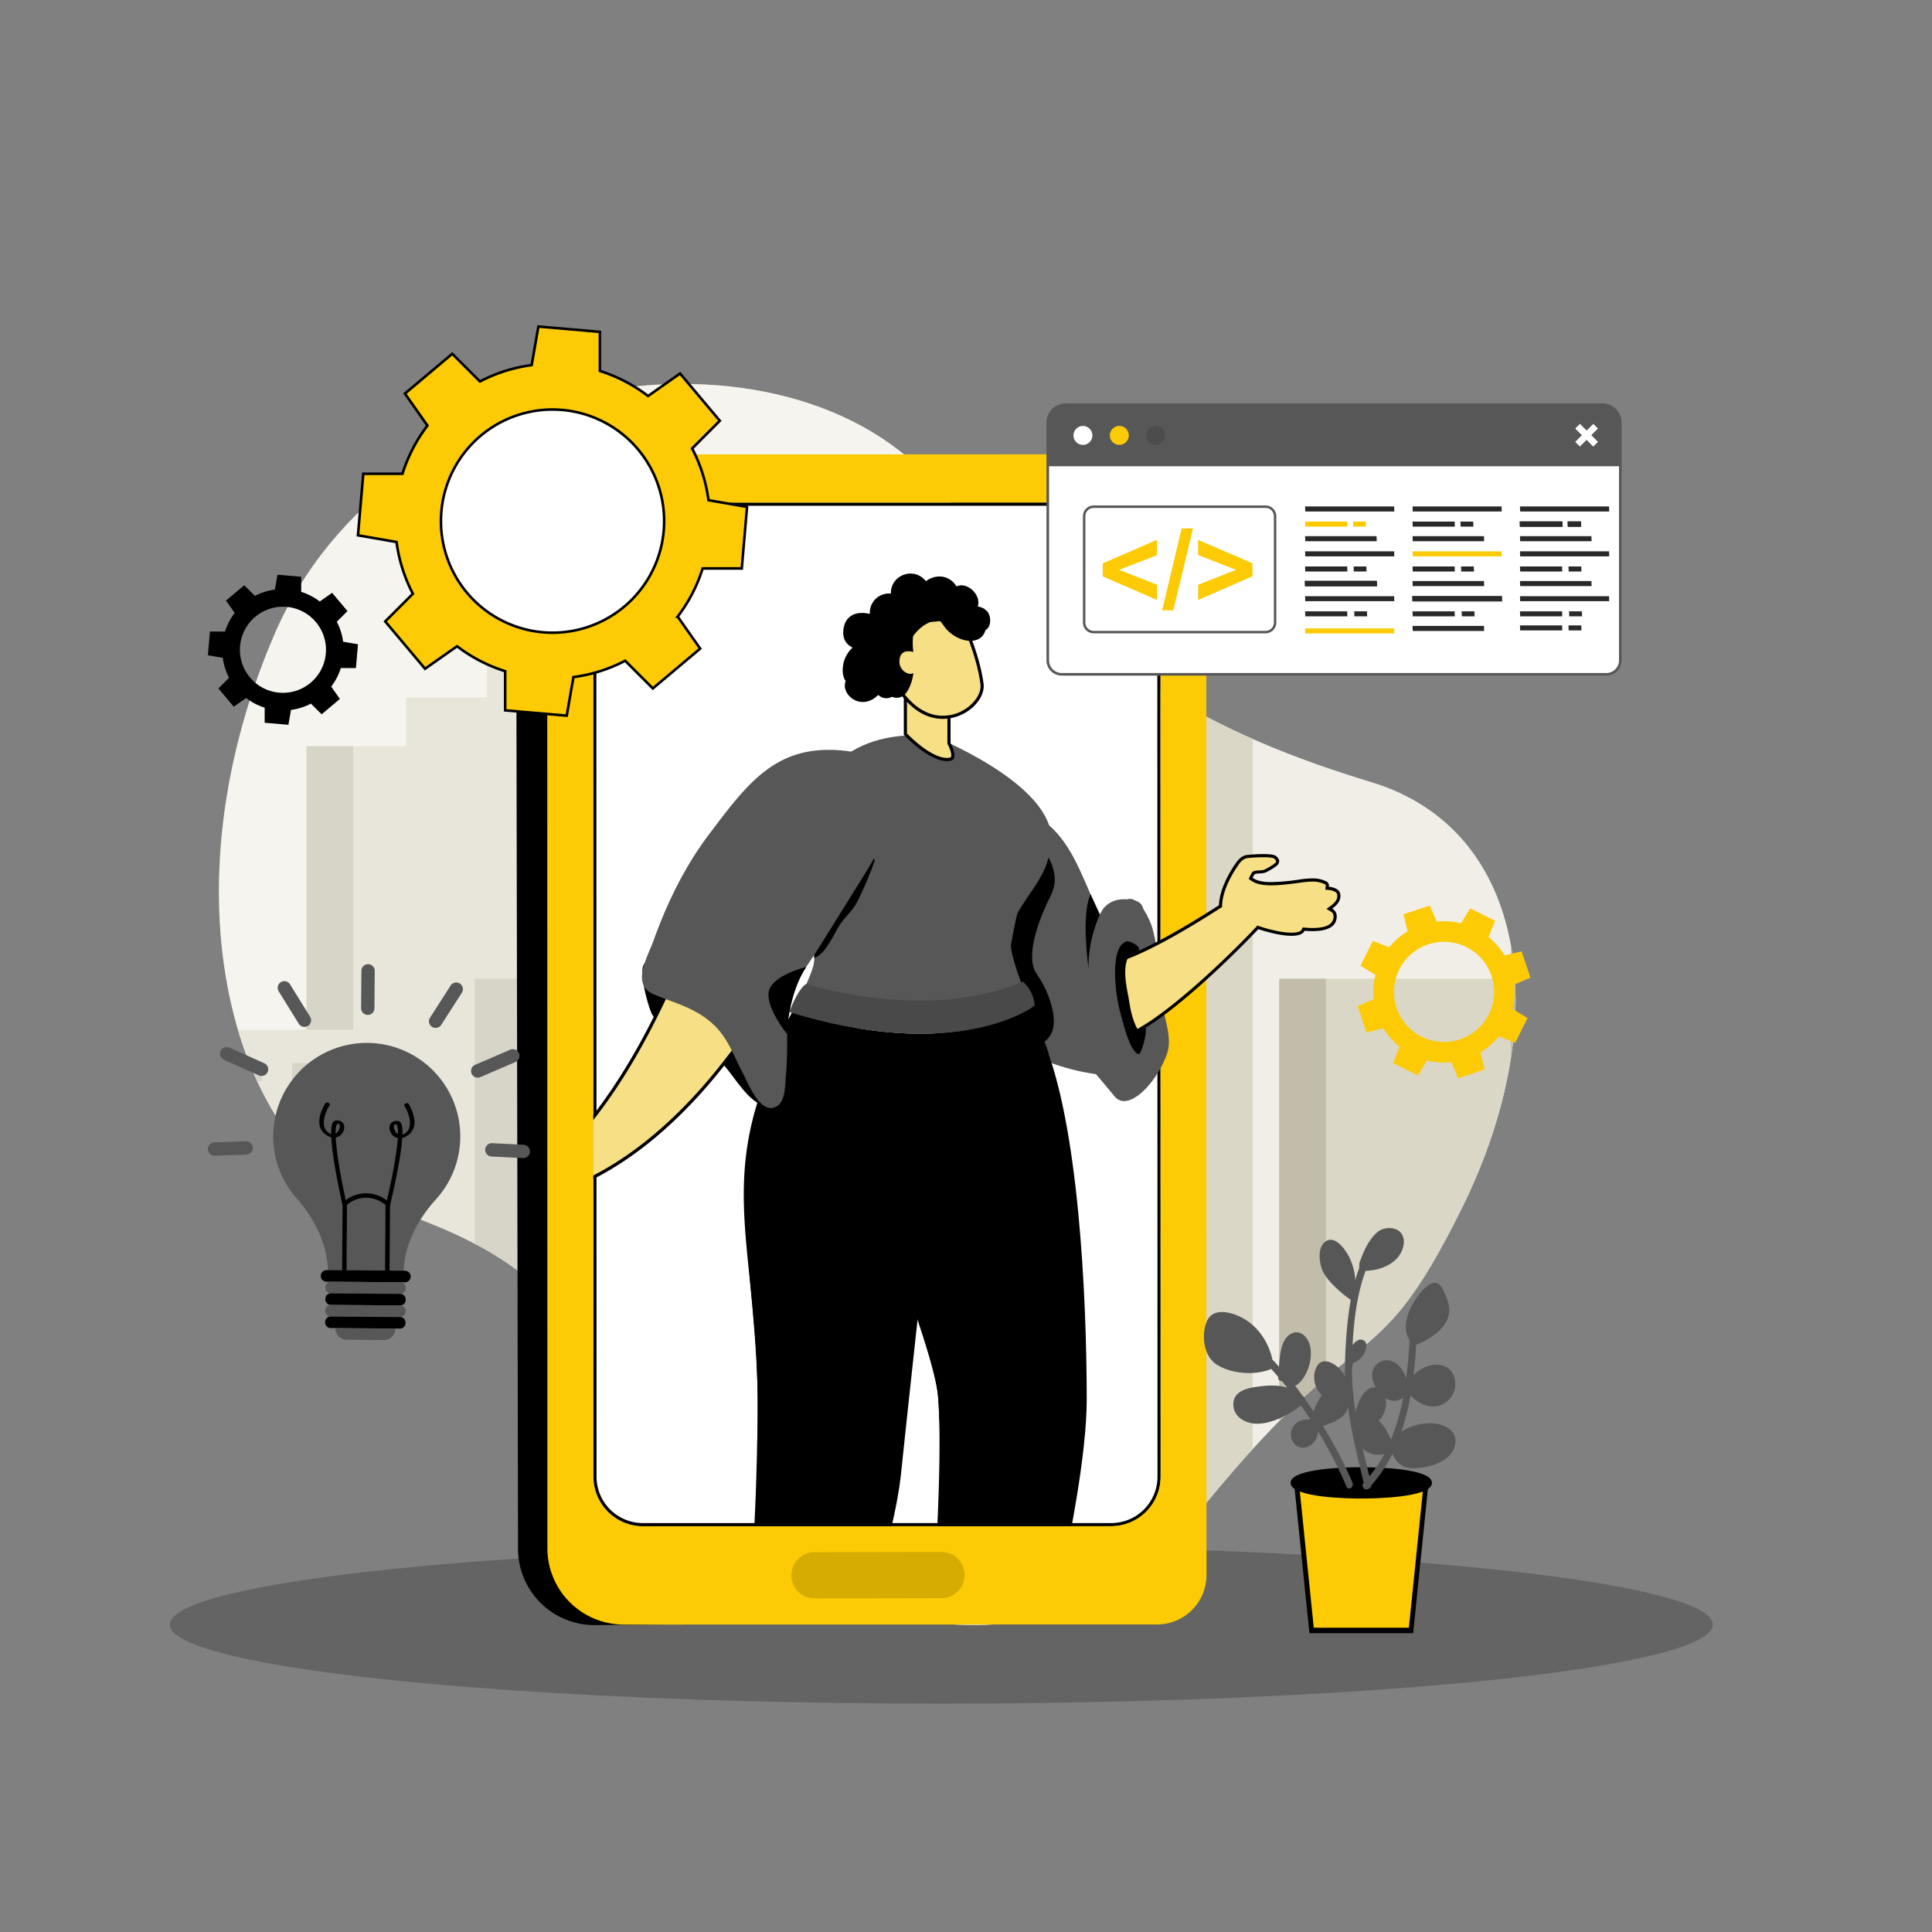 <svg xmlns="http://www.w3.org/2000/svg" id="AppDeveloper" viewBox="0 0 1500 1500">
  <rect x="0" y="0" width="1500" height="1500" fill="#808080" stroke="none"/>
  <defs>
    <clipPath id="clip-path">
      <path d="M1064.8 607.28C946.52 571.37 844.54 520.62 729 379.79S302.92 282.3 212.65 493.54s-25.28 406.21 83 442.32 154.81 71.47 214.62 210c48 111.15 314.7 164.67 397.34 57.49 151.16-196 155.34-119.46 227.55-265.69s51.13-293.5-70.36-330.38Z" fill="none"></path>
    </clipPath>
    <clipPath id="clip-path-2">
      <path d="M901.08 1146.47a38.42 38.42 0 0 1-38.39 38.45H499.15a38.45 38.45 0 0 1-38.45-38.44l-.15-717.86A38.46 38.46 0 0 1 499 390.21h363.54c21.23 0 213.9 290.48 213.9 311.7Z" fill="none"></path>
    </clipPath>
  </defs>
  <ellipse cx="730.85" cy="1261.33" rx="599" ry="61.4" opacity=".31" fill="#292929" class="color26292c svgShape"></ellipse>
  <path d="M1064.8 607.28C946.52 571.37 844.54 520.62 729 379.79S302.92 282.3 212.65 493.54s-25.28 406.21 83 442.32 154.81 71.47 214.62 210c48 111.15 314.7 164.67 397.34 57.49 151.16-196 155.34-119.46 227.55-265.69s51.13-293.5-70.36-330.38Z" fill="#f0eee6" class="colore6ebf0 svgShape"></path>
  <g clip-path="url(#clip-path)" fill="#000000" class="color000000 svgShape">
    <path d="M315.24 579.35v-37.83h62.75v-180.8h17.29v180.8h67.59v37.83h36.2v758.05H238V579.35h77.24z" fill="#dbd7c6" class="colorc6d0db svgShape"></path>
    <path d="M238 579.35h36.2v681.9H238z" fill="#c2bdaa" class="coloraab6c2 svgShape"></path>
    <path d="M368.54 759.92h261.07v577.48H368.54z" fill="#dbd7c6" class="colorc6d0db svgShape"></path>
    <path d="M368.54 759.92h36.2v577.48h-36.2zM555.71 784.52h37.46v15.55h-37.46zM492.64 784.52h37.46v15.55h-37.46zM555.71 841.13h37.46v15.55h-37.46zM492.64 841.13h37.46v15.55h-37.46zM429.57 841.13h37.46v15.55h-37.46zM555.71 897.74h37.46v15.55h-37.46zM429.57 897.74h37.46v15.55h-37.46zM492.64 926.05h37.46v15.55h-37.46zM555.71 954.36h37.46v15.55h-37.46zM492.64 982.66h37.46v15.55h-37.46zM555.71 1010.97h37.46v15.55h-37.46zM429.57 1010.97h37.46v15.55h-37.46zM555.71 1063.28h37.46v15.55h-37.46zM492.64 1063.28h37.46v15.55h-37.46zM555.71 1119.89h37.46v15.55h-37.46zM492.64 1119.89h37.46v15.55h-37.46zM429.57 1119.89h37.46v15.55h-37.46zM555.71 1176.5h37.46v15.55h-37.46zM429.57 1176.5h37.46v15.55h-37.46zM492.64 1204.81h37.46v15.55h-37.46zM429.57 1204.81h37.46v15.55h-37.46zM555.71 1233.12h37.46v15.55h-37.46zM492.64 1261.42h37.46v15.55h-37.46zM555.71 1289.73h37.46v15.55h-37.46zM429.57 1289.73h37.46v15.55h-37.46z" fill="#c2bdaa" class="coloraab6c2 svgShape"></path>
    <path d="M993.19 759.92h261.07v577.48H993.19z" fill="#dbd7c6" class="colorc6d0db svgShape"></path>
    <path d="M993.19 759.92h36.2v577.48h-36.2z" fill="#c2bdaa" class="coloraab6c2 svgShape"></path>
    <path d="M622.33 485.24h350.28v852.15H622.33z" fill="#dbd7c6" class="colorc6d0db svgShape"></path>
    <path d="M622.33 485.24h36.2v852.15h-36.2zM881.01 526.06h54.7v22.71h-54.7zM788.9 526.06h54.71v22.71H788.9zM881.01 608.72h54.7v22.71h-54.7zM788.9 608.72h54.71v22.71H788.9zM696.8 608.72h54.71v22.71H696.8zM881.01 691.4h54.7v22.7h-54.7zM696.8 691.4h54.71v22.7H696.8zM788.9 732.73h54.71v22.7H788.9zM881.01 774.06h54.7v22.7h-54.7zM788.9 815.4h54.71v22.7H788.9zM881.01 856.73h54.7v22.7h-54.7zM696.8 856.73h54.71v22.7H696.8zM881.01 933.13h54.7v22.71h-54.7zM788.9 933.13h54.71v22.71H788.9zM881.01 1015.8h54.7v22.7h-54.7zM788.9 1015.8h54.71v22.7H788.9zM696.8 1015.8h54.71v22.7H696.8zM881.01 1098.47h54.7v22.7h-54.7zM696.8 1098.47h54.71v22.7H696.8zM788.9 1139.8h54.71v22.7H788.9zM696.8 1139.8h54.71v22.7H696.8zM881.01 1181.13h54.7v22.7h-54.7zM788.9 1222.47h54.71v22.71H788.9zM881.01 1263.8h54.7v22.71h-54.7zM696.8 1263.8h54.71v22.71H696.8z" fill="#c2bdaa" class="coloraab6c2 svgShape"></path>
    <path d="M1173.05 548.77h343.31v788.63h-343.31z" fill="#dbd7c6" class="colorc6d0db svgShape"></path>
    <path d="M1173.05 548.77h35.48v788.63h-35.48zM1426.58 586.53h53.62v21.01h-53.62zM1336.3 586.53h53.62v21.01h-53.62zM1426.58 663.04h53.62v21.01h-53.62zM1336.3 663.04h53.62v21.01h-53.62zM1246.03 663.04h53.62v21.01h-53.62zM1426.58 739.55h53.62v21.01h-53.62zM1246.03 739.55h53.62v21.01h-53.62zM1336.3 777.8h53.62v21.01h-53.62zM1426.58 816.06h53.62v21.01h-53.62zM1336.3 854.31h53.62v21.01h-53.62zM1426.58 892.56h53.62v21.01h-53.62zM1246.03 892.56h53.62v21.01h-53.62zM1426.58 963.26h53.62v21.01h-53.62zM1336.3 963.26h53.62v21.01h-53.62zM1426.58 1039.77h53.62v21.01h-53.62zM1336.3 1039.77h53.62v21.01h-53.62zM1246.03 1039.77h53.62v21.01h-53.62zM1426.58 1116.28h53.62v21.01h-53.62zM1246.03 1116.28h53.62v21.01h-53.62zM1336.3 1154.53h53.62v21.01h-53.62zM1246.03 1154.53h53.62v21.01h-53.62zM1426.58 1192.78h53.62v21.01h-53.62zM1336.3 1231.03h53.62v21.01h-53.62zM1426.58 1269.29h53.62v21.02h-53.62zM1246.03 1269.29h53.62v21.02h-53.62z" fill="#c2bdaa" class="coloraab6c2 svgShape"></path>
    <path d="M63.56 799.49h221.11v537.9H63.56z" fill="#dbd7c6" class="colorc6d0db svgShape"></path>
    <path d="M63.56 799.49h22.85v537.9H63.56zM226.85 825.26h34.53v14.33h-34.53zM168.7 825.26h34.53v14.33H168.7zM226.85 877.44h34.53v14.33h-34.53zM168.7 877.44h34.53v14.33H168.7zM110.57 877.44h34.53v14.33h-34.53zM226.85 929.62h34.53v14.33h-34.53zM110.57 929.62h34.53v14.33h-34.53zM168.7 955.71h34.53v14.33H168.7zM226.85 981.81h34.53v14.33h-34.53zM168.7 1007.9h34.53v14.33H168.7zM226.85 1033.99h34.53v14.33h-34.53zM110.57 1033.99h34.53v14.33h-34.53zM226.85 1082.21h34.53v14.33h-34.53zM168.7 1082.21h34.53v14.33H168.7zM226.85 1134.39h34.53v14.33h-34.53zM168.7 1134.39h34.53v14.33H168.7zM110.57 1134.39h34.53v14.33h-34.53zM226.85 1186.58h34.53v14.33h-34.53zM110.57 1186.58h34.53v14.33h-34.53zM168.7 1212.67h34.53V1227H168.7zM110.57 1212.67h34.53V1227h-34.53zM226.85 1238.76h34.53v14.33h-34.53zM168.7 1264.85h34.53v14.33H168.7zM226.85 1290.94h34.53v14.33h-34.53zM110.57 1290.94h34.53v14.33h-34.53z" fill="#c2bdaa" class="coloraab6c2 svgShape"></path>
    <path d="M-74.98 223.78h937.04v1068.39H-74.98z" opacity=".35" fill="#ffffff" class="colorffffff svgShape"></path>
  </g>
  <path d="m249.71 554.59 14.17-11.92-6.74-9.59a46.58 46.58 0 0 0 7.48-14.42h11.72l1.59-18.44-11.54-2a46.53 46.53 0 0 0-4.9-15.48l8.29-8.29-11.92-14.18-9.59 6.73a46.9 46.9 0 0 0-14.42-7.48v-11.71l-18.43-1.59-2 11.55a46.64 46.64 0 0 0-15.49 4.89l-8.29-8.28-14.18 11.92 6.74 9.58a47.11 47.11 0 0 0-7.48 14.42H163l-1.59 18.43 11.55 2a47 47 0 0 0 4.89 15.49l-8.28 8.29 11.92 14.17 9.59-6.74a46.74 46.74 0 0 0 14.41 7.48v11.72l18.43 1.59 2-11.55a46.42 46.42 0 0 0 15.49-4.89ZM194.1 526a33.42 33.42 0 1 1 47.08 4.07A33.42 33.42 0 0 1 194.1 526Z" fill="#000000" class="color000000 svgShape"></path>
  <path d="m1132.19 837.17 20.43-6.82-3.19-13.26a54.36 54.36 0 0 0 14.26-12.4l12.68 5 9.61-19.26-11.63-7.11a54.33 54.33 0 0 0 1.34-18.85l12.51-5.42-6.83-20.44-13.25 3.19a54.68 54.68 0 0 0-12.4-14.26l5-12.68-19.26-9.62-7.11 11.63a54.59 54.59 0 0 0-18.85-1.33l-5.42-12.51-20.44 6.82 3.19 13.26a54.73 54.73 0 0 0-14.27 12.4l-12.67-5-9.62 19.25 11.63 7.12a54.62 54.62 0 0 0-1.33 18.85l-12.52 5.42 6.84 20.44 13.25-3.19a54.51 54.51 0 0 0 12.39 14.26l-5 12.68 19.27 9.66 7.11-11.62a54.62 54.62 0 0 0 18.85 1.33Zm-47.93-54.74a38.88 38.88 0 1 1 49.2 24.55 38.9 38.9 0 0 1-49.2-24.55Z" fill="#fccb06" class="colorffcc00 svgShape"></path>
  <path d="M499.15 1183.74a37.27 37.27 0 0 1-37.23-37.22l-.15-717.86A37.27 37.27 0 0 1 499 391.43l363.54-.05a37.22 37.22 0 0 1 37.18 37.18l.15 717.91a37.25 37.25 0 0 1-37.18 37.23Z" fill="#ffffff" class="colorffffff svgShape"></path>
  <path d="M862.54 392.6a36 36 0 0 1 36 36l.15 717.91a36 36 0 0 1-36 36H499.15a36 36 0 0 1-36-36L463 428.66a36.06 36.06 0 0 1 36-36h363.54Zm0-2.44H499a38.46 38.46 0 0 0-38.45 38.45l.15 717.86a38.45 38.45 0 0 0 38.45 38.53h363.54a38.42 38.42 0 0 0 38.39-38.45l-.14-717.91a38.38 38.38 0 0 0-38.4-38.4Z" fill="#000000" class="color000000 svgShape"></path>
  <path d="m459.88 353.19 269.25 1.55.07 34.95-136.35.31-97.2.54a59.28 59.28 0 0 0-59.17 59.41l1.26 676.17a59.28 59.28 0 0 0 59.41 59.17l233.56.49.14 73.41-269.24 2.53a59.29 59.29 0 0 1-59.41-59.18l-1.49-789.94a59.29 59.29 0 0 1 59.17-59.41Z" fill="#000000" class="color000000 svgShape"></path>
  <path d="M424.88 412.14 425 1202a59.3 59.3 0 0 0 55.29 59.18c1.34.11 2.7.13 4 .13l414.05-.07a38.41 38.41 0 0 0 38.38-38.4l-.14-831.69a38.45 38.45 0 0 0-38.45-38.43l-414 .07c-1.38 0-2.77.05-4.11.13a59.35 59.35 0 0 0-55.14 59.22Zm35.69 16.5A38.42 38.42 0 0 1 499 390.22l363.56-.06A38.4 38.4 0 0 1 901 428.57l.13 717.91a38.41 38.41 0 0 1-38.39 38.42l-363.54.06a38.45 38.45 0 0 1-38.45-38.43Z" fill="#fccb06" class="colorffcc00 svgShape"></path>
  <path d="m632.32 1241 98.7-.2a17.9 17.9 0 0 0 17.88-18 17.92 17.92 0 0 0-17.9-17.88l-98.71.2a17.93 17.93 0 0 0-17.88 18 17.92 17.92 0 0 0 17.91 17.88Z" fill="#d6ac03" class="colord6ae03 svgShape"></path>
  <g clip-path="url(#clip-path-2)" fill="#000000" class="color000000 svgShape">
    <path d="M840.11 822.06c11.4 12 22 25.41 25.6 29.53 10 11.51 31.18-9.06 40-32.39 5.3-14.05-2.64-29.82-4-43.75-1.81-18.66-1.86-35.48-6.73-53.84-2.53-9.56-14.86-34.73-24.87-18.23a3.53 3.53 0 0 0-2.65 2.25c-9.46 22.1-53.76 88.61-27.35 116.43Z" fill="#575757" class="color08a742 svgShape"></path>
    <path d="M853.83 807.88c-40.89 0-100-33.12-132-126.5-5.29-15.43-5.94-25.77-4.24-29.16 7.72-15.18 36.11-55.51 40.49-56.38 23.88 17 36.67 33.19 48.44 61.61 2.73 6.5 5.24 12.95 7.67 19.24 2 5.18 3.86 10.28 5.69 15.22 9.69 26.14 17.35 46.79 26.73 54.15 1.88 1.48 4.56 2.23 7.94 2.23 19.31 0 61-24.17 92.51-44.44l.54-.35v-.63c.47-12.58 8.47-25.77 13.19-32.51 2.21-3.14 4.52-4.83 7.28-5.32a113.77 113.77 0 0 1 12.52-.72c7.31 0 9 1 9.35 1.25 2.1 1.77 2.47 3.06 1.38 4.76-1 1.55-8 5.63-9.84 6.15a16.85 16.85 0 0 1-3.86.49 12.88 12.88 0 0 0-3.89.58l-.37.13-.23.32a20 20 0 0 0-1.73 3l-.4.89.79.59c3.3 2.46 8.12 3.6 15.16 3.6 5.4 0 12.24-.63 22.16-2.05a69.8 69.8 0 0 1 9.59-.85 22.09 22.09 0 0 1 10.52 2.23 2.48 2.48 0 0 1 1.31 2.07l-.15.83-.13 1.24 1.25.1a12.2 12.2 0 0 1 2.16.33c4.07 1.06 6.08 2.36 5.71 6.5-.24 2.66-2.22 5.34-5.87 8l-1.49 1.07 1.57 1a5.36 5.36 0 0 1 3 5.08c-.11 6.71-6 10.11-17.48 10.11-2 0-4-.11-6.1-.29l-.85-.08-.36.79c-1.23 2.66-5.61 3.22-9.07 3.22-6.35 0-15.38-1.81-25.41-5.11l-.74-.24s-2.65 2.81-4 4.16C947 751 896.75 798.32 870.76 805.58a58.4 58.4 0 0 1-16.93 2.3Z" fill="#f6df84" class="colorf69d84 svgShape"></path>
    <path d="M757.9 597.36c23.51 16.76 36 32.73 47.54 60.56 2.78 6.65 5.41 13.4 7.65 19.2 2 5.19 3.86 10.28 5.69 15.22 9.76 26.32 17.47 47.1 27.11 54.69 2.11 1.64 5 2.48 8.7 2.48 19.6 0 61.49-24.27 93.17-44.63l1.07-.69v-1.27c.46-12.27 8.33-25.23 13-31.86 2-2.9 4-4.38 6.49-4.81a111.17 111.17 0 0 1 12.31-.71c7.15 0 8.52.93 8.56 1 2.06 1.74 1.66 2.37 1.15 3.17-1 1.36-7.59 5.21-9.14 5.63a15.34 15.34 0 0 1-3.59.45 14 14 0 0 0-4.25.65l-.74.26-.45.65a20.48 20.48 0 0 0-1.84 3.21l-.81 1.8 1.58 1.17c3.52 2.62 8.57 3.84 15.88 3.84 5.47 0 12.36-.64 22.34-2.06a67.74 67.74 0 0 1 9.42-.84 20.87 20.87 0 0 1 10 2.09 1.2 1.2 0 0 1 .64 1c0 .23-.09.45-.12.69l-.26 2.49 2.49.2a11.49 11.49 0 0 1 1.94.29c4.1 1.06 5.09 2.14 4.81 5.21-.21 2.3-2 4.68-5.36 7.09l-3 2.14 3.13 1.92a4.16 4.16 0 0 1 2.39 4c-.1 5.91-5.58 8.91-16.28 8.91-1.85 0-3.87-.09-6-.29l-1.71-.15-.72 1.56c-.75 1.63-3.57 2.52-8 2.52-6.22 0-15.11-1.8-25-5l-1.48-.49-1.06 1.14c-1 1-2.11 2.23-3.44 3.6-23.76 24.89-75.52 73.88-101.36 81.1a57 57 0 0 1-16.54 2.24c-40.49 0-99-32.91-130.81-125.67-5.14-15-5.83-25.16-4.31-28.21 7.74-15.21 33.21-51.07 39.19-55.42Zm.17-2.73c-4.71 0-34.14 42.51-41.53 57-2.14 4.28-.71 15.86 4.17 30.11 33.37 97.43 94.58 127.32 133.12 127.32a59.53 59.53 0 0 0 17.25-2.34C899.2 798.9 953.83 745.6 973.5 725c1.32-1.36 2.46-2.56 3.45-3.61 9.15 3 18.75 5.17 25.79 5.17 5.12 0 8.89-1.14 10.18-3.94 2.08.19 4.16.3 6.19.3 10 0 18.56-2.6 18.71-11.31a6.59 6.59 0 0 0-3.54-6.14c3.39-2.44 6-5.4 6.36-8.85.46-5-2.37-6.69-6.62-7.8a14.57 14.57 0 0 0-2.36-.35c0-.32.14-.59.15-.92a3.68 3.68 0 0 0-2-3.19 23.51 23.51 0 0 0-11.09-2.37 71.69 71.69 0 0 0-9.76.86 162.84 162.84 0 0 1-22 2c-6.71 0-11.29-1-14.43-3.36a17.86 17.86 0 0 1 1.63-2.83c2.3-.82 4.55-.2 7.66-1 1.89-.52 9.31-4.74 10.55-6.67 1.79-2.8.21-4.8-1.62-6.36-1.4-1.18-5.66-1.53-10.14-1.53a112.93 112.93 0 0 0-12.73.74c-3.4.6-5.9 2.74-8.06 5.82-4 5.63-12.91 19.55-13.42 33.17-26.06 16.75-71.68 44.24-91.85 44.24-3 0-5.46-.61-7.19-2-10.88-8.55-20-37.1-32-68.85-2.43-6.29-5-12.76-7.68-19.27-12.38-29.9-26.14-45.92-49.29-62.26a.51.51 0 0 0-.33-.09Z" fill="#000000" class="color000000 svgShape"></path>
    <path d="M734.32 747.24c14.41 50 68 80.12 117.19 86.82 15.29 2.09 35.55 3.71 35-17.07-.29-12.1-9.33-25.81-11.81-37.72-4.45-21.39-2.26-41.28 9.59-59.69 1.59-2.48 9.07-17.86-4.1-20.62-12.3-2.58-21.69 1-26.28 11.1-11.11-22.2-18.84-49.22-36.3-66.41-12.08-11.88-36.15-25.79-53.8-23.5-20.93 2.7-25.73 24.78-29.17 42.19-5.49 27.89-8.3 57.2-.32 84.9Z" fill="#575757" class="color08a742 svgShape"></path>
    <path d="M874.73 730.92c2.54-.7 12.93 4.6 8.7 7.58-2.86 1.26-5.47 2.36-6.61 2.83-5.62 9.33-2.56 23.17-.56 33.5.69 3.54 2 17.29 8.09 26 1-.51 2.85-1.79 5.15-3 1.11 5.69-3.77 21.07-5.38 20.68-7.15-1.7-12.79-27-14.11-31.51-4.49-15.48-8.55-52.41 4.72-56.08ZM853.94 710.06s-9.36 19-8.81 41.82c0 0-6-41.81 1.61-57.53ZM804.49 652.34s21.82 21.8 11.74 42-20.68 48.66-11.23 62 16.83 35 11.21 46.17-21.88 13.11-21.88 13.11-36.12-17-42.81-33.1S741 672 741 672l37.83-39.93 13.93-5.57c-.17-.37.15-.24 11.73 25.84Z" fill="#000000" class="color000000 svgShape"></path>
    <path d="M602.09 815.62c75.14 30.22 149.61 16.64 212.18 3-.63-4.1-7.13-19.25-13.82-36-13.1 8.19-71.3 38.23-185.65 3.65-7.66 13.99-11.73 27.13-12.71 29.35Z" fill="#000000" class="color000000 svgShape"></path>
    <path d="M728.46 1085.31c3.93 53.14.32 160.27-3.6 213.4-.23 3.57-.25 127-.25 127l46.11 4.77c25.1-81.12 73-263 73-343.81s-6.44-215.33-33.82-279.18c-26-60.7-128.83 23.14-140.91 38-5.57 6.9 5 68.34 19.58 109.06 16.98 47.2 37.77 102.2 39.89 130.76Z" fill="#000000" class="color000000 svgShape"></path>
    <path d="m724.61 1425.71 28.45 2.94c-2.58-19.38 0-62.62 1-82.35 1.88-34.35 9.73-67.93 17.11-101.25 11.61-52.88 22.68-108.9 8.87-162.63-7.14-27.63-22.77-46.84-35.48-71.24a102.94 102.94 0 0 1-11.45-53.9c.7-10.29 6.59-23.29 3.37-33.58-4-13-39.91-57-49.09-50.33-11.06 8.08-5.48 39.3-10 53.84 17 47.18 48.91 129.54 51 158.1 3.93 53.14-4.18 159.83-6.86 213-2.61 53.03 3.08 127.4 3.08 127.4Z" fill="#000000" class="color000000 svgShape"></path>
    <path d="m571.91 1425.71 40.93 4.77c21.36-76.48 78.45-207.24 86.85-287.48 13-124.63 28.76-258.08 29.47-290.9.07-5.27.15-8.07.15-8.07-28.18-37.16-75.93-52.3-97.2-55-8.39-1.11-14.51.68-17.18 5.44a355.8 355.8 0 0 0-20.64 43.7c-34.3 88.24-5.42 141.54-6 256.31 0 6.63-.08 13.44-.24 20.15-1.09 47.44 10.71 105.86-1.88 155.42-24.73 97.17-14.26 155.66-14.26 155.66Z" fill="#000000" class="color000000 svgShape"></path>
    <path d="m571.91 1425.71 9.33 1c-.24-26 .33-62.82 2.93-88.67 4.08-40.8 14.59-79 27.62-117.48 20.88-61.89 34.93-123 30.92-189.58-2.19-36.22-12.79-69.8-17.42-105.33-3-23 1.41-45 4.78-67.25 1.82-12.66 3.38-25.42 3.07-38.51-.32-10.71 15.64-53.46-18.34-33.59-59.9 126-25.93 193.41-26.55 308.18 0 6.63-.08 13.44-.24 20.15-1 47.44-2.61 101.4-9.73 152.23-17.11 122.14-6.37 158.85-6.37 158.85Z" fill="#000000" class="color000000 svgShape"></path>
    <path d="M505.9 786.71c4.45 9.28 16.85 14.75 25.24 19.78 6.83 4.11 14.26 7.42 20.92 11.8 9.22 6.06 14.51 14.46 21.1 23C579.21 849 586 857 595.59 859.66c3.09.86 4.8-3.92 5.1-6.38a4.36 4.36 0 0 0 .82-3.63c-2.74-13.76-11.17-25-18.52-36.67-7.54-12-14.7-24.82-25.55-34.21-9-7.79-45.88-41.28-57-30.7-5.14 4.83 2.62 32.74 5.46 38.64ZM664.7 698.09c-6.86 12.39-20.59 32.87-32.62 42-.08-2.94-.36-5.88-.71-8.82-.71-5.8-1.79-11.77-3-17.92 3.83-7.22 9.89-15.77 19.7-24.87 25.84-24.42 23.62-84.39 23.62-84.39 5.85 29.91 2.99 75.64-6.99 94Z" fill="#000000" class="color000000 svgShape"></path>
    <path d="M614.8 786.27c114.35 34.58 172.55 4.54 185.65-3.65-2.76-6.6-5.44-13.46-7.75-20-4.11-11.22-7.31-21.48-7.85-28-.17-1.16 4.46-24.25 5.08-25.41 8.74-16.92 25.23-30.83 26.3-56.59 1.78-44.47-93-81.63-93-81.63-142.07-8.48-91.62 162.83-91.53 164.07.18 1.69.45 10.34.45 10.34 0 3.83-2.5 10.61-6 18.45-3.24 7.09-7.34 14.93-11.35 22.42Z" fill="#575757" class="color08a742 svgShape"></path>
    <path d="M735.26 589.67c-12.89 0-29.78-17.08-32.32-19.73v-31.41l33.85 14v24.63l.15.27c1.57 2.9 3.65 8.37 2.53 10.76a2.17 2.17 0 0 1-1.7 1.21 13.1 13.1 0 0 1-2.51.27Z" fill="#f6df84" class="colorf69d84 svgShape"></path>
    <path d="m704.16 540.36 31.41 13v24.13l.3.54c1.52 2.8 3.36 7.8 2.5 9.65-.08.16-.19.41-.84.54a11.81 11.81 0 0 1-2.27.22c-11.94 0-27.73-15.54-31.1-19v-29.08Zm-2.44-3.66v33.73s18.93 20.46 33.54 20.46a13.93 13.93 0 0 0 2.75-.26c6.75-1.36 0-13.75 0-13.75v-25.13l-36.29-15Z" fill="#000000" class="color000000 svgShape"></path>
    <path d="M732.06 556.89c-8.82 0-17.38-3.69-24.78-10.67-23.68-22.36-20-55.92-19.09-61.85l58-4.68c2.14 4.52 13.27 28.78 16.24 51.24.62 4.66-1.39 10-5.53 14.76a33.42 33.42 0 0 1-24.84 11.2Z" fill="#f6df84" class="colorf69d84 svgShape"></path>
    <path d="M745.44 481c2.78 6 13 28.86 15.78 50.11.57 4.32-1.34 9.36-5.25 13.81a32.2 32.2 0 0 1-23.91 10.78c-8.5 0-16.78-3.57-23.94-10.34-22.2-21-19.86-52-18.86-59.82l56.18-4.54Zm1.48-2.57-59.79 4.83s-7.42 38.62 19.31 63.87c8.37 7.9 17.32 11 25.62 11 18.21 0 33.21-15 31.57-27.35-3.34-25.25-16.71-52.36-16.71-52.36Z" fill="#000000" class="color000000 svgShape"></path>
    <path d="M656.58 528.85c-4.14 10.21 11.87 24 25.3 10.68a9 9 0 0 0 10.6 1.48c4.82 1.77 9.67.59 13-6.17 5.07-10.17 4.24-19.63 3.43-30.5a50.4 50.4 0 0 1 0-10.45c5.26-7.17 12.43-12.21 20.48-12.26 2 2 3.75 5.08 5.64 7.1a29.24 29.24 0 0 0 10.11 7.06c5.95 2.49 14.22 3 18.34-3a10.25 10.25 0 0 0 1.52-3.39c2.27-1.44 3.8-3.82 3.76-7.75-.1-6.85-4.39-9.77-9.64-10.82 3-9-8.49-19.56-16.49-15.48-4.84-8.3-15.41-10.38-23.73-4.11-9.64-11.93-27.76-4.4-27.19 9.64a14.86 14.86 0 0 0-16.36 15.77c-9.3-2.3-19.16.14-20.54 12.41-.8 7.18 2.42 11.34 7.14 13.74a23.62 23.62 0 0 0-7.59 19.43 13.61 13.61 0 0 0 2.22 6.62Z" fill="#000000" class="color000000 svgShape"></path>
    <path d="M706.86 521.94a7.54 7.54 0 0 1-5.55-3.05 8.82 8.82 0 0 1-1.47-7.89c.69-2.78 2.45-4.14 5.4-4.14a15.7 15.7 0 0 1 5.48 1.2c1.09 2 1.15 6.26.09 9.66-.66 2.15-1.66 3.61-2.73 4a3.27 3.27 0 0 1-1.21.21Z" fill="#f6df84" class="colorf69d84 svgShape"></path>
    <path d="M705.24 508.08a13.94 13.94 0 0 1 4.59.94c.69 1.7.77 5.27-.18 8.34-.6 1.94-1.44 3-2 3.23a2 2 0 0 1-.78.13 6.34 6.34 0 0 1-4.6-2.58 7.64 7.64 0 0 1-1.27-6.84c.56-2.26 1.82-3.22 4.22-3.22Zm0-2.44c-2.76 0-5.6 1.08-6.59 5.07-1.88 7.58 4 12.45 8.22 12.45a4.69 4.69 0 0 0 1.65-.29c4.14-1.57 5.54-12.16 3-15.78a17.06 17.06 0 0 0-6.31-1.45Z" fill="#f6df84" class="colorf69d84 svgShape"></path>
    <path d="M666.17 590.89c44.71 22.29 3.33 100.45-.06 108.21-3.12 6.95-9.27 11.94-13.63 18.17s-11.06 23.53-20.33 26.48c0-1.25 0-2.41-.09-3.66-.09-1.69-.17-3.29-.35-5-.09-1.25-.18-2.58-.36-3.84-.53-4.54-1.33-9.17-2.31-13.9 2.67-4.72 5.7-9.17 8.11-12.92 4.45-6.86 12.56-25 22.9-23.44.27-2.59.54-5.25 1-8 .78-5.71-.05-84.68 5.12-82.1Z" fill="#000000" class="color000000 svgShape"></path>
    <path d="M410.47 947.61a3.5 3.5 0 0 1-2.78-1.42 2.75 2.75 0 0 1-.32-2.6c.43-1.29.92-2.57 1.41-3.85l2.07-5.41-4.08 4.11a2.62 2.62 0 0 1-1.91.76 3.43 3.43 0 0 1-2.77-1.4 2.5 2.5 0 0 1-.18-2.47 41.23 41.23 0 0 1 3.31-6.45l1.25-2-2.4.17a3.56 3.56 0 0 1-3.26-1.89 2.29 2.29 0 0 1 .46-2.57c5.7-6.79 12.54-14.07 21.68-14.6h.43l.32-.28c70.88-64.26 107.3-164 131.45-229.99 2.89-7.9 5.59-15.29 8.14-22 10.37-27.45 48.07-68.94 81.26-68.94a39 39 0 0 1 8.88 1c20.63 4.78 23.7 33.56 20.06 56.76-7.5 47.65-102 168.93-112.73 182.61-24.54 31.2-64.35 72.77-114.63 93.54l-.93.38.38 1.88c1.23 7.14-1.23 13.51-6.74 17.47a2.73 2.73 0 0 1-1.62.57 3.53 3.53 0 0 1-3.07-2.55 2.7 2.7 0 0 1 1-3.2 9.91 9.91 0 0 0 3.56-5.06l.19-.58-3.9-5.6-1 .62a24.66 24.66 0 0 0-11.54 18.44 2.84 2.84 0 0 1-3 2.53 3.13 3.13 0 0 1-2.31-.94 2.63 2.63 0 0 1-.59-2.14l-2.33-.66c-.51 1.3-1 2.62-1.42 4a2.39 2.39 0 0 1-2.34 1.76Z" fill="#f6df84" class="colorf69d84 svgShape"></path>
    <path d="M644.55 588a37.82 37.82 0 0 1 8.61 1c26.09 6 19.91 50.35 19.12 55.38-6 38.46-73.55 132.52-112.48 182-24.44 31.09-64.09 72.5-114.13 93.17l-1.87.77.41 2c.05.28.11.57.16.84 1.15 6.67-1.12 12.61-6.24 16.28a1.54 1.54 0 0 1-.9.34 2.35 2.35 0 0 1-1.92-1.7 1.48 1.48 0 0 1 .59-1.84 11 11 0 0 0 4-5.66l.39-1.15-.69-1c-.64-.93-1.34-1.91-2.06-2.92l-.86-1.22-1.34-1.88-2 1.24a25.87 25.87 0 0 0-12.09 19.27 1.64 1.64 0 0 1-1.78 1.51 1.94 1.94 0 0 1-1.4-.54 1.38 1.38 0 0 1-.29-1.18v-.27h-1.68l-3-.92c-.51 1.32-1 2.66-1.44 4a1.19 1.19 0 0 1-1.23 1 2.32 2.32 0 0 1-1.79-.91 1.54 1.54 0 0 1-.16-1.5c.43-1.27.91-2.54 1.4-3.8l4.15-10.83-8.16 8.24a1.45 1.45 0 0 1-1.05.39 2.2 2.2 0 0 1-1.76-.86 1.3 1.3 0 0 1-.05-1.34 39.13 39.13 0 0 1 3.2-6.26l2.39-4-4.76.34a2.29 2.29 0 0 1-2-1.19c-.14-.3-.22-.69.29-1.28 5.53-6.59 12.16-13.67 20.81-14.16h.86l.64-.58c71.1-64.4 107.62-164.3 131.78-230.4 2.88-7.9 5.58-15.29 8.13-22C574.68 629 611.87 588 644.55 588Zm0-2.44c-35.42 0-72.62 43.86-82.4 69.73-23.63 62.52-60 179.75-139.27 251.49-9.58.56-16.63 8-22.54 15-2.55 3 .42 6.48 3.54 6.48h.3a42.36 42.36 0 0 0-3.4 6.64c-1.27 3.18 1.43 5.54 4.08 5.54a3.83 3.83 0 0 0 2.78-1.12c-.5 1.3-1 2.6-1.43 3.9a4.31 4.31 0 0 0 4.26 5.63 3.61 3.61 0 0 0 3.54-2.64c.44-1.31.91-2.62 1.41-3.9a.29.29 0 0 0 0 .09 3.9 3.9 0 0 0 4.11 4.43 4.06 4.06 0 0 0 4.2-3.62 23.53 23.53 0 0 1 11-17.55c1 1.43 2 2.81 2.9 4.11a8.66 8.66 0 0 1-3.12 4.46c-3.65 2.63-.83 8 2.76 8a4 4 0 0 0 2.33-.8c6.07-4.36 8.49-11.28 7.22-18.67l-.18-.92c52.69-21.77 92.89-65.65 115.12-93.92 32.1-40.84 106.4-141.38 113-183.17 3-19 2.68-52.66-21-58.14a40.59 40.59 0 0 0-9.16-1Z" fill="#000000" class="color000000 svgShape"></path>
    <path d="M507.44 771.92c16.24 6.94 31.56 10.18 45.56 22.65 12.3 11 16.4 24.94 23.93 39 4.08 7.63 13.71 33.35 26.58 25.08 6.27-4 6-16.48 6.56-22.45 1.6-16.17.84-32.07 1.21-48.24.45-19.6 14.61-36.3 24.62-52.38l27-43.36c23.39-37.58 41.67-61.47 6.74-103.55a3.65 3.65 0 0 0-3.13-4.16c-60.5-11.37-83.7 20.49-115.82 63-19.18 25.38-32.6 53.14-43.37 82.94-4.72 12.99-17.49 33.94.12 41.47Z" fill="#575757" class="color08a742 svgShape"></path>
    <path d="M611.13 802.89s.31-29.7 14.74-52.08c0 0-26.78 6.34-29 19.2s14.26 32.88 14.26 32.88Z" fill="#000000" class="color000000 svgShape"></path>
    <path d="M612.84 785.73a15.89 15.89 0 0 0 2 .54c114.35 34.58 172.55 4.54 185.65-3.65l2.85-2a27.63 27.63 0 0 0-9.18-18.45c-.44.17-1 .35-1.42.53-73 30.48-162.83 2.41-166.48 1.25l-.1-.09c-6.72 3.51-13.32 21.87-13.32 21.87Z" fill="#494949" class="color068c33 svgShape"></path>
    <path d="M659.3 584.56s4.31.67 5.94-1.79 16.8.93 16.8.93 22.51 38.33 22.51 39 .17 26.54.17 26.54-1 11.76-6.05 15.63-8.4 6.21-8.4 6.21l-11.18-2.83s0-2.71-2.51-1.24-20.75 7.83-23 4.07-12.77-26.37-12.77-26.37-7.84-23.08-2.91-32.26 4.48-10.31 7.17-13.89 14.23-14 14.23-14Z" fill="#575757" class="color08a742 svgShape"></path>
  </g>
  <path d="M431 499.08a93.27 93.27 0 1 1 93.27-93.28A93.38 93.38 0 0 1 431 499.08Z" fill="#ffffff" class="colorffffff svgShape"></path>
  <path d="M431 313.76a92.05 92.05 0 1 1-92.05 92 92.15 92.15 0 0 1 92.05-92Zm0-2.44a94.49 94.49 0 1 0 94.49 94.48A94.49 94.49 0 0 0 431 311.32Z" fill="#000000" class="color000000 svgShape"></path>
  <path d="m506.87 534.49 36.74-30.9-17.48-24.86a120.71 120.71 0 0 0 19.39-37.39h30.39l4.09-47.78-29.94-5.2a120.92 120.92 0 0 0-12.69-40.16l21.48-21.49L528 290l-24.86 17.48A121.76 121.76 0 0 0 465.75 288v-30.34L418 253.53l-5.21 29.94a120.94 120.94 0 0 0-40.16 12.7l-21.49-21.49-36.74 30.9 17.47 24.87a121.35 121.35 0 0 0-19.39 37.37h-30.42l-4.13 47.78 29.94 5.21A121.79 121.79 0 0 0 320.56 461l-21.48 21.49L330 519.21l24.86-17.47a121 121 0 0 0 37.37 19.38v30.39l47.77 4.13 5.21-29.94a121.42 121.42 0 0 0 40.16-12.7Zm-144.19-74.14a86.64 86.64 0 1 1 122.08 10.55 86.66 86.66 0 0 1-122.08-10.55Z" stroke-miterlimit="10" stroke-width="2px" stroke="#000000" fill="#fccb06" class="colorffcc00 svgShape colorStroke000000 svgStroke"></path>
  <path d="M212.14 881.8a72.61 72.61 0 1 1 126.25 49.46c-14.45 15.83-24.91 36.23-25.07 57.66v2.16l-58.7-.44v-1.92c.16-21.53-10-42.18-24.28-58.31a72.32 72.32 0 0 1-18.2-48.61Z" fill="#575757" class="color08a742 svgShape"></path>
  <path d="M265.92 935.6c0-.15-3.67-16-6.24-31.8a195.26 195.26 0 0 1-2.48-20.8 12.68 12.68 0 0 1-4.12-1.93c-11.22-7.83-.82-23.92-.37-24.6a1.83 1.83 0 0 1 2.27-.21c.89.44 1.32 1.24 1 1.79-2.77 4.19-8.3 16.23-.85 21.42a7.12 7.12 0 0 0 2 1c-.17-9.9 2.18-10.26 3.54-10.46a5.93 5.93 0 0 1 5.46 1.74c2.51 2.91.73 8.59-3.33 10.67a7.72 7.72 0 0 1-2.13.7c.63 12.23 4.19 33.14 8.7 52.72.16.7-.48 1.2-1.43 1.12a3.47 3.47 0 0 1-.71-.16 2 2 0 0 1-1.31-1.2Zm-3.67-63c-1.22.31-1.73 3.07-1.69 7.55 2.92-1.7 4-6 2.75-7.44a.27.27 0 0 0-.15-.11 2 2 0 0 0-.91-.03ZM301.48 937.12a2.82 2.82 0 0 1-.7.15c-1 .07-1.59-.45-1.42-1.14 4.81-19.51 8.69-40.36 9.52-52.58a7 7 0 0 1-2.13-.73c-4-2.14-5.72-7.85-3.17-10.73a5.93 5.93 0 0 1 5.49-1.65c1.36.22 3.7.62 3.39 10.52a7.56 7.56 0 0 0 2-1c7.53-5.08 2.18-17.2-.52-21.44-.35-.55.09-1.35 1-1.77a1.83 1.83 0 0 1 2.27.25c.43.68 10.58 16.93-.76 24.59a12.51 12.51 0 0 1-4.14 1.86 195 195 0 0 1-2.81 20.74c-2.8 15.76-6.69 31.55-6.72 31.71a2 2 0 0 1-1.3 1.22Zm5-64.21a.42.42 0 0 0-.15.1c-1.24 1.4-.25 5.73 2.64 7.48.11-4.47-.37-7.24-1.58-7.58a2 2 0 0 0-.86 0Z" fill="#000000" class="color000000 svgShape"></path>
  <path d="m266 933.76 1.76-1.43a26.24 26.24 0 0 1 33.29.25l1.75 1.46-.43 58.67-36.81-.27Zm33.35 1.87-.5-.42a22.8 22.8 0 0 0-28.95-.21l-.51.41L269 989l29.94.22Z" fill="#000000" class="color000000 svgShape"></path>
  <path d="m253.49 995.12 60.85.45a4.48 4.48 0 0 0 4.51-4.45 4.48 4.48 0 0 0-4.44-4.52l-60.85-.45a4.5 4.5 0 0 0-4.52 4.46 4.49 4.49 0 0 0 4.45 4.51Z" fill="#000000" class="color000000 svgShape"></path>
  <path d="m256.67 1004.14 54.35.4a4.27 4.27 0 0 0 4-4.46 4.26 4.26 0 0 0-4-4.51l-54.34-.4a4.25 4.25 0 0 0-4 4.45 4.26 4.26 0 0 0 3.99 4.52Z" fill="#575757" class="color08a742 svgShape"></path>
  <path d="m256.61 1013.13 54.34.4a4.26 4.26 0 0 0 4-4.46 4.25 4.25 0 0 0-4-4.51l-54.34-.4a4.27 4.27 0 0 0-4 4.45 4.28 4.28 0 0 0 4 4.52Z" fill="#000000" class="color000000 svgShape"></path>
  <path d="m256.54 1022.12 54.34.4a4.27 4.27 0 0 0 4-4.46 4.26 4.26 0 0 0-4-4.52l-54.33-.39a4.27 4.27 0 0 0-4.05 4.45 4.28 4.28 0 0 0 4.04 4.52Z" fill="#575757" class="color08a742 svgShape"></path>
  <path d="m256.47 1031.11 54.34.39a4.26 4.26 0 0 0 4-4.45 4.26 4.26 0 0 0-4-4.51l-54.34-.41a4.27 4.27 0 0 0-4 4.46 4.27 4.27 0 0 0 4 4.52Z" fill="#000000" class="color000000 svgShape"></path>
  <path d="m297.93 1040.41-28.72-.22a9 9 0 0 1-8.91-9l46.67.36a9 9 0 0 1-9.04 8.86ZM284.32 787.83a5.18 5.18 0 0 1-3.95-5.06l.23-29.06a5.17 5.17 0 1 1 10.34.09l-.22 29.05a5.18 5.18 0 0 1-5.21 5.13 5.78 5.78 0 0 1-1.19-.15ZM235.14 797.14a5.21 5.21 0 0 1-3.18-2.31l-15.59-25.16a5.17 5.17 0 1 1 8.79-5.45l15.6 25.16a5.18 5.18 0 0 1-5.62 7.76ZM201.86 835.24a4.57 4.57 0 0 1-.9-.31l-27.09-12.12a5.17 5.17 0 0 1 4.22-9.45l27.1 12.14a5.17 5.17 0 0 1-3.33 9.74ZM165.36 897.16a5.17 5.17 0 0 1 1-10.19l24.57-.88a5.17 5.17 0 1 1 .37 10.34l-24.58.88a5.42 5.42 0 0 1-1.36-.15ZM337 797.92a5.16 5.16 0 0 1-3.13-7.81l16-24.93a5.17 5.17 0 0 1 8.71 5.58l-16 24.93a5.16 5.16 0 0 1-5.58 2.23ZM369.7 836.53a5.17 5.17 0 0 1-.82-9.78L396.15 815a5.17 5.17 0 0 1 4.08 9.51L373 836.26a5.12 5.12 0 0 1-3.3.27ZM380.66 897.76a5.17 5.17 0 0 1 1.49-10.19l24.57 1.24a5.18 5.18 0 0 1-.53 10.34l-24.57-1.25a6 6 0 0 1-.96-.14Z" fill="#575757" class="color08a742 svgShape"></path>
  <path d="M1258 328v184.67a10.88 10.88 0 0 1-10.88 10.87H824.34a10.86 10.86 0 0 1-10.85-10.87V328.05a13.87 13.87 0 0 1 13.86-13.88h416.79A13.88 13.88 0 0 1 1258 328Z" stroke="#575757" stroke-miterlimit="10" stroke-width="2px" fill="#ffffff" class="colorffffff svgShape colorStroke08a742 svgStroke"></path>
  <path d="M1258 362H813.48v-34a13.87 13.87 0 0 1 13.88-13.87h416.78A13.87 13.87 0 0 1 1258 328Z" fill="#575757" class="color08a742 svgShape"></path>
  <path d="M889.94 338.07a7.34 7.34 0 1 1 7.34 7.33 7.35 7.35 0 0 1-7.34-7.33Z" opacity=".23" fill="#292929" class="color26292c svgShape"></path>
  <path d="M861.69 338.07a7.35 7.35 0 1 1 7.31 7.33 7.35 7.35 0 0 1-7.31-7.33Z" fill="#fccb06" class="colorffcc00 svgShape"></path>
  <path d="M840.79 344.74a6.68 6.68 0 1 1 6.67-6.67 6.69 6.69 0 0 1-6.67 6.67Z" fill="#ffffff" class="colorffffff svgShape"></path>
  <path d="M840.79 332.06a6 6 0 1 1-6 6 6 6 0 0 1 6-6Zm0-1.34a7.34 7.34 0 1 0 7.34 7.35 7.35 7.35 0 0 0-7.34-7.35ZM1231.86 340.58l-5.19 5.19-2.68-2.69 5.19-5.19-5.19-5.19 2.68-2.69 5.19 5.19 5.2-5.19 2.68 2.69-5.19 5.19 5.19 5.19-2.68 2.69-5.2-5.19z" fill="#ffffff" class="colorffffff svgShape"></path>
  <path d="m1226.67 331 4.25 4.24.94.95 1-.95 4.25-4.24 1.74 1.74-4.25 4.24-.94.95.94.95 4.25 4.24-1.74 1.74-4.25-4.24-1-.95-.94.95-4.25 4.24-1.73-1.74 4.24-4.24 1-.95-1-.95-4.24-4.24 1.73-1.74Zm10.39-1.9-5.2 5.19-5.19-5.19-3.67 3.6 5.19 5.19-5.19 5.19 3.63 3.63 5.19-5.19 5.2 5.19 3.63-3.63-5.19-5.19 5.19-5.19-3.63-3.64Z" fill="#ffffff" class="colorffffff svgShape"></path>
  <rect width="148.24" height="97.35" x="841.73" y="393.4" rx="7.38" fill="#ffffff" class="colorffffff svgShape"></rect>
  <path d="M982.6 394.35a6.44 6.44 0 0 1 6.43 6.43v82.59a6.44 6.44 0 0 1-6.43 6.43H849.11a6.44 6.44 0 0 1-6.43-6.43v-82.59a6.44 6.44 0 0 1 6.43-6.43Zm0-1.9H849.11a8.32 8.32 0 0 0-8.32 8.33v82.59a8.32 8.32 0 0 0 8.32 8.33H982.6a8.33 8.33 0 0 0 8.32-8.33v-82.59a8.33 8.33 0 0 0-8.32-8.33Z" fill="#575757" class="color08a742 svgShape"></path>
  <path d="m898.34 465.84-42.18-18.29V437.4l42.15-18.3v12l-29.4 11.28L898.32 454ZM902.25 473.89l15.16-63.62h8.85l-15.32 63.62ZM930.22 465.84V454l29.44-11.61-29.47-11.42v-11.82l42.22 18.2v10.07Z" fill="#fccb06" class="colorffcc00 svgShape"></path>
  <path d="m1046.11 478.54-.14-3.91h-32.7l.13 3.91h32.71zM1082.55 466.78l-.14-3.9h-69.14l.13 3.9h69.15zM1068.88 455.03l-.13-3.91h-55.48l.13 3.91h55.48z" fill="#292929" class="color26292c svgShape"></path>
  <path d="M1069.2 455.24h-56.1l-.15-4.33h56.1Zm-55.49-.43h54.85l-.12-3.48h-54.85ZM1061.46 478.54l-.14-3.91h-9.93l.14 3.91h9.93zM1046.11 443.7l-.14-3.91h-32.7l.13 3.91h32.71zM1082.55 431.95l-.14-3.91h-69.14l.13 3.91h69.15zM1068.88 420.19l-.14-3.9h-55.47l.13 3.9h55.48zM1060.99 443.7l-.14-3.91h-9.92l.14 3.91h9.92z" fill="#292929" class="color26292c svgShape"></path>
  <path d="m1046.11 408.87-.14-3.91h-32.7l.13 3.91h32.71z" fill="#fccb06" class="colorffcc00 svgShape"></path>
  <path d="m1082.55 397.12-.14-3.91h-69.14l.13 3.91h69.15z" fill="#292929" class="color26292c svgShape"></path>
  <path d="m1060.52 408.87-.13-3.91h-9.93l.14 3.91h9.92zM1082.55 491.79l-.14-3.91h-69.14l.13 3.91h69.15z" fill="#fccb06" class="colorffcc00 svgShape"></path>
  <path d="m1152.3 489.86-.13-3.91h-55.48l.14 3.91h55.47zM1129.52 478.54l-.13-3.91h-32.7l.14 3.91h32.69zM1165.97 466.78l-.14-3.9h-69.14l.14 3.9h69.14z" fill="#292929" class="color26292c svgShape"></path>
  <path d="M1166.29 467h-69.76l-.16-4.33h69.77Zm-69.16-.42h68.52l-.13-3.48H1097ZM1152.3 455.03l-.13-3.91h-55.48l.14 3.91h55.47zM1144.87 478.54l-.14-3.91h-9.92l.14 3.91h9.92zM1129.52 443.7l-.13-3.91h-32.7l.14 3.91h32.69z" fill="#292929" class="color26292c svgShape"></path>
  <path d="m1165.97 431.95-.14-3.91h-69.14l.14 3.91h69.14z" fill="#fccb06" class="colorffcc00 svgShape"></path>
  <path d="m1152.3 420.19-.13-3.9h-55.48l.14 3.9h55.47zM1144.41 443.7l-.14-3.91h-9.92l.13 3.91h9.93zM1129.52 408.87l-.13-3.91h-32.7l.14 3.91h32.69zM1165.97 397.12l-.14-3.91h-69.14l.14 3.91h69.14zM1143.94 408.87l-.13-3.91h-9.93l.14 3.91h9.92zM1212.94 478.54l-.13-3.91h-32.71l.14 3.91h32.7zM1249.38 466.78l-.13-3.9h-69.15l.14 3.9h69.14zM1235.72 455.03l-.14-3.91h-55.48l.14 3.91h55.48zM1228.29 478.54l-.13-3.91h-9.93l.14 3.91h9.92zM1212.94 443.7l-.13-3.91h-32.71l.14 3.91h32.7zM1249.38 431.95l-.13-3.91h-69.15l.14 3.91h69.14zM1235.72 420.19l-.14-3.9h-55.48l.14 3.9h55.48zM1227.83 443.7l-.14-3.91h-9.92l.13 3.91h9.93zM1212.94 489.46l-.13-3.91h-32.71l.14 3.91h32.7zM1227.83 489.46l-.14-3.91h-9.92l.13 3.91h9.93zM1212.94 408.87l-.13-3.91h-32.71l.14 3.91h32.7z" fill="#292929" class="color26292c svgShape"></path>
  <path d="M1213.26 409.08h-33.32l-.15-4.33h33.32Zm-32.72-.43h32.08l-.12-3.48h-32.08ZM1249.38 397.12l-.13-3.91h-69.15l.14 3.91h69.14zM1227.36 408.87l-.14-3.91h-9.92l.14 3.91h9.92z" fill="#292929" class="color26292c svgShape"></path>
  <path d="M1227.67 409.08h-10.54l-.15-4.33h10.54Zm-9.93-.43h9.3l-.12-3.48h-9.3Z" fill="#292929" class="color26292c svgShape"></path>
  <path d="m1095.49 1265.86 11.5-112.47h-100.18l11.5 112.47h77.18z" fill="#fccb06" class="colorffcc00 svgShape"></path>
  <path d="M1008.92 1155.49h96l-11.07 108.27H1020l-11.07-108.27Zm-4.22-4.2 11.93 116.71h80.54l11.92-116.68Z" fill="#000000" class="color000000 svgShape"></path>
  <path d="M1109.09 1151.29c0 5.07-23.36 9.16-52.2 9.16s-52.19-4.09-52.19-9.16 23.37-9.16 52.19-9.16 52.2 4.1 52.2 9.16Z" fill="#000000" class="color000000 svgShape"></path>
  <path d="M1056.89 1163.46c-9.16 0-54.88-.58-54.88-12.16s45.72-12.17 54.88-12.17 54.89.58 54.89 12.17-45.72 12.16-54.89 12.16Zm-48.84-12.16c4.39 2.72 22.44 6.16 48.84 6.16s44.47-3.44 48.86-6.16c-4.39-2.75-22.45-6.17-48.86-6.17s-44.45 3.42-48.84 6.17Z" fill="#000000" class="color000000 svgShape"></path>
  <path d="M1109.75 1105a41.43 41.43 0 0 0-21.72 6.58 194.41 194.41 0 0 0 7.09-28.19c6.12 6.25 14 10.36 22.48 7.84a17.45 17.45 0 0 0 11.73-21c-2.48-10.1-12.2-12.17-20.25-9.72a27.35 27.35 0 0 0-11.65 7.26c.94-7.86 1.62-15.77 2.12-23.65 9.29-3.83 21.36-10.76 24.83-21.64 1.58-5 .54-10.21-1.29-14.91-1.41-3.62-3.85-10.55-8-11.42-7.23-1.51-16.58 12.72-19.54 18.6-3.75 7.44-6.33 18.42-1.15 25.47v.2c-.59 9.78-1.38 19.66-2.64 29.42-2.5-6.35-6.37-12.09-12.85-13.5a11.43 11.43 0 0 0-13.58 11.91c.34 7.48 6.71 16.15 13 18.58a11.19 11.19 0 0 0 11.08-1.7 168.33 168.33 0 0 1-9.43 32.51c-3.06-6.43-6.46-13.66-12.61-16.24-5.83-2.45-12 .64-14 7.38s1.37 13.81 6.63 17.5a17.63 17.63 0 0 0 14.78 2.56 102.48 102.48 0 0 1-16.08 22.47c-2.53 2.69 1.3 7 3.84 4.28a108.78 108.78 0 0 0 18.45-26.86c5.3 11.29 12.59 12.19 23.93 10.52 9.13-1.33 23.14-6.26 25-18.45 1.73-12.09-12.15-15.96-20.17-15.8Z" fill="#575757" class="color08a742 svgShape"></path>
  <path d="M1083.85 977.78c4.81-4.64 8.77-14.3 3.83-20.54-4-5.09-13.3-4.67-17.91-.92-6.9 5.62-11.42 15.67-14.32 24.36a2.87 2.87 0 0 0 0 1.78 3.84 3.84 0 0 0-.15 2c-1.12 3.1-2.16 6.22-3.06 9.4a46.46 46.46 0 0 0-5.47-19.3c-3.26-5.83-10.86-15.67-17.7-10.62-6.15 4.54-5 15.39-2.58 21.82 3.77 10.11 21.28 23.16 22.26 23.31-2.53 13.89-3.63 28.22-4.28 42.23-.19 3.9-.17 7.73-.11 11.55-.1 1-.21 2-.28 3a3 3 0 0 0 .38 1.63v1.18a29 29 0 0 0-5.7-7.11c-4.45-4-12.08-7.53-16.12-1.06-3.77 6-2.72 15.12 1.52 20.38 5.55 6.86 13.94 7.45 21.7 7.08l.14.19c2.68 22.05 8 43.44 13.44 65.56.91 3.76 6.14 2.16 5.23-1.6-3.27-13.32-6.59-26.47-9.31-39.69 5.53-.24 12.67-6.22 15.85-10 4.13-4.86 6.45-12.57 3.77-19s-8.7-8.15-13.69-4c-4.77 3.95-7.18 10.4-8.86 16.81a225.12 225.12 0 0 1-2.8-32.08 54.76 54.76 0 0 1 .81-5.83 16.3 16.3 0 0 0 9.19-8.47c1.58-3.36 2.24-8.65-2.08-9.67-2.94-.69-5.54 1.6-7.41 4.24 1-19.62 3.47-39.64 10.1-57.7 8.31-.36 17.25-2.8 23.61-8.93Z" fill="#575757" class="color08a742 svgShape"></path>
  <path d="M1050.07 1151.08a322.8 322.8 0 0 0-23-44c5.86-1.87 12.59-4.34 16.69-8.84 4.34-4.75 3.24-12.08-.92-16.45-10.8-11.36-18.63 2.54-23.08 14-2.15-3.18-4.26-6.4-6.52-9.49a3.12 3.12 0 0 0-1.75-2.37c-2-2.67-3.86-5.42-5.93-8 11.07-5.71 17.72-31 6.17-39.73-5.28-4-11.75-.78-14.72 4.94-2.88 5.5-3.52 13-4 20-1.32-1.47-2.59-3-3.94-4.42a2.58 2.58 0 0 0-1.07-.72c-2.89-13.48-10.61-25.1-21.6-31.76-8.13-4.91-24.57-10.47-29.56 2-4.43 11.08-2 26.94 7.72 33.16 11.49 7.37 29.88 8.66 42.12 3.56.09 0 .15-.12.23-.16 1.89 2 3.71 4.18 5.54 6.28v.21a2.33 2.33 0 0 0 2.68 2.82c1.49 1.76 2.91 3.56 4.35 5.35-7-2.33-15.21-1.87-21.92-1-7.59 1-20.27 2.8-20 14.21.29 9.83 9.81 14.39 17.4 14.69 11.69.45 25.31-6.67 35.11-14.12 2.52 3.49 4.9 7.09 7.28 10.71-4.73-.09-9.54.7-12.79 5a10.88 10.88 0 0 0 .68 14.31c3.78 3.77 9.35 3.41 13.24.06a15 15 0 0 0 4.89-9.92 327 327 0 0 1 22 42.71c1.52 3.55 6.19.47 4.7-3.03Z" fill="#575757" class="color08a742 svgShape"></path>
</svg>
